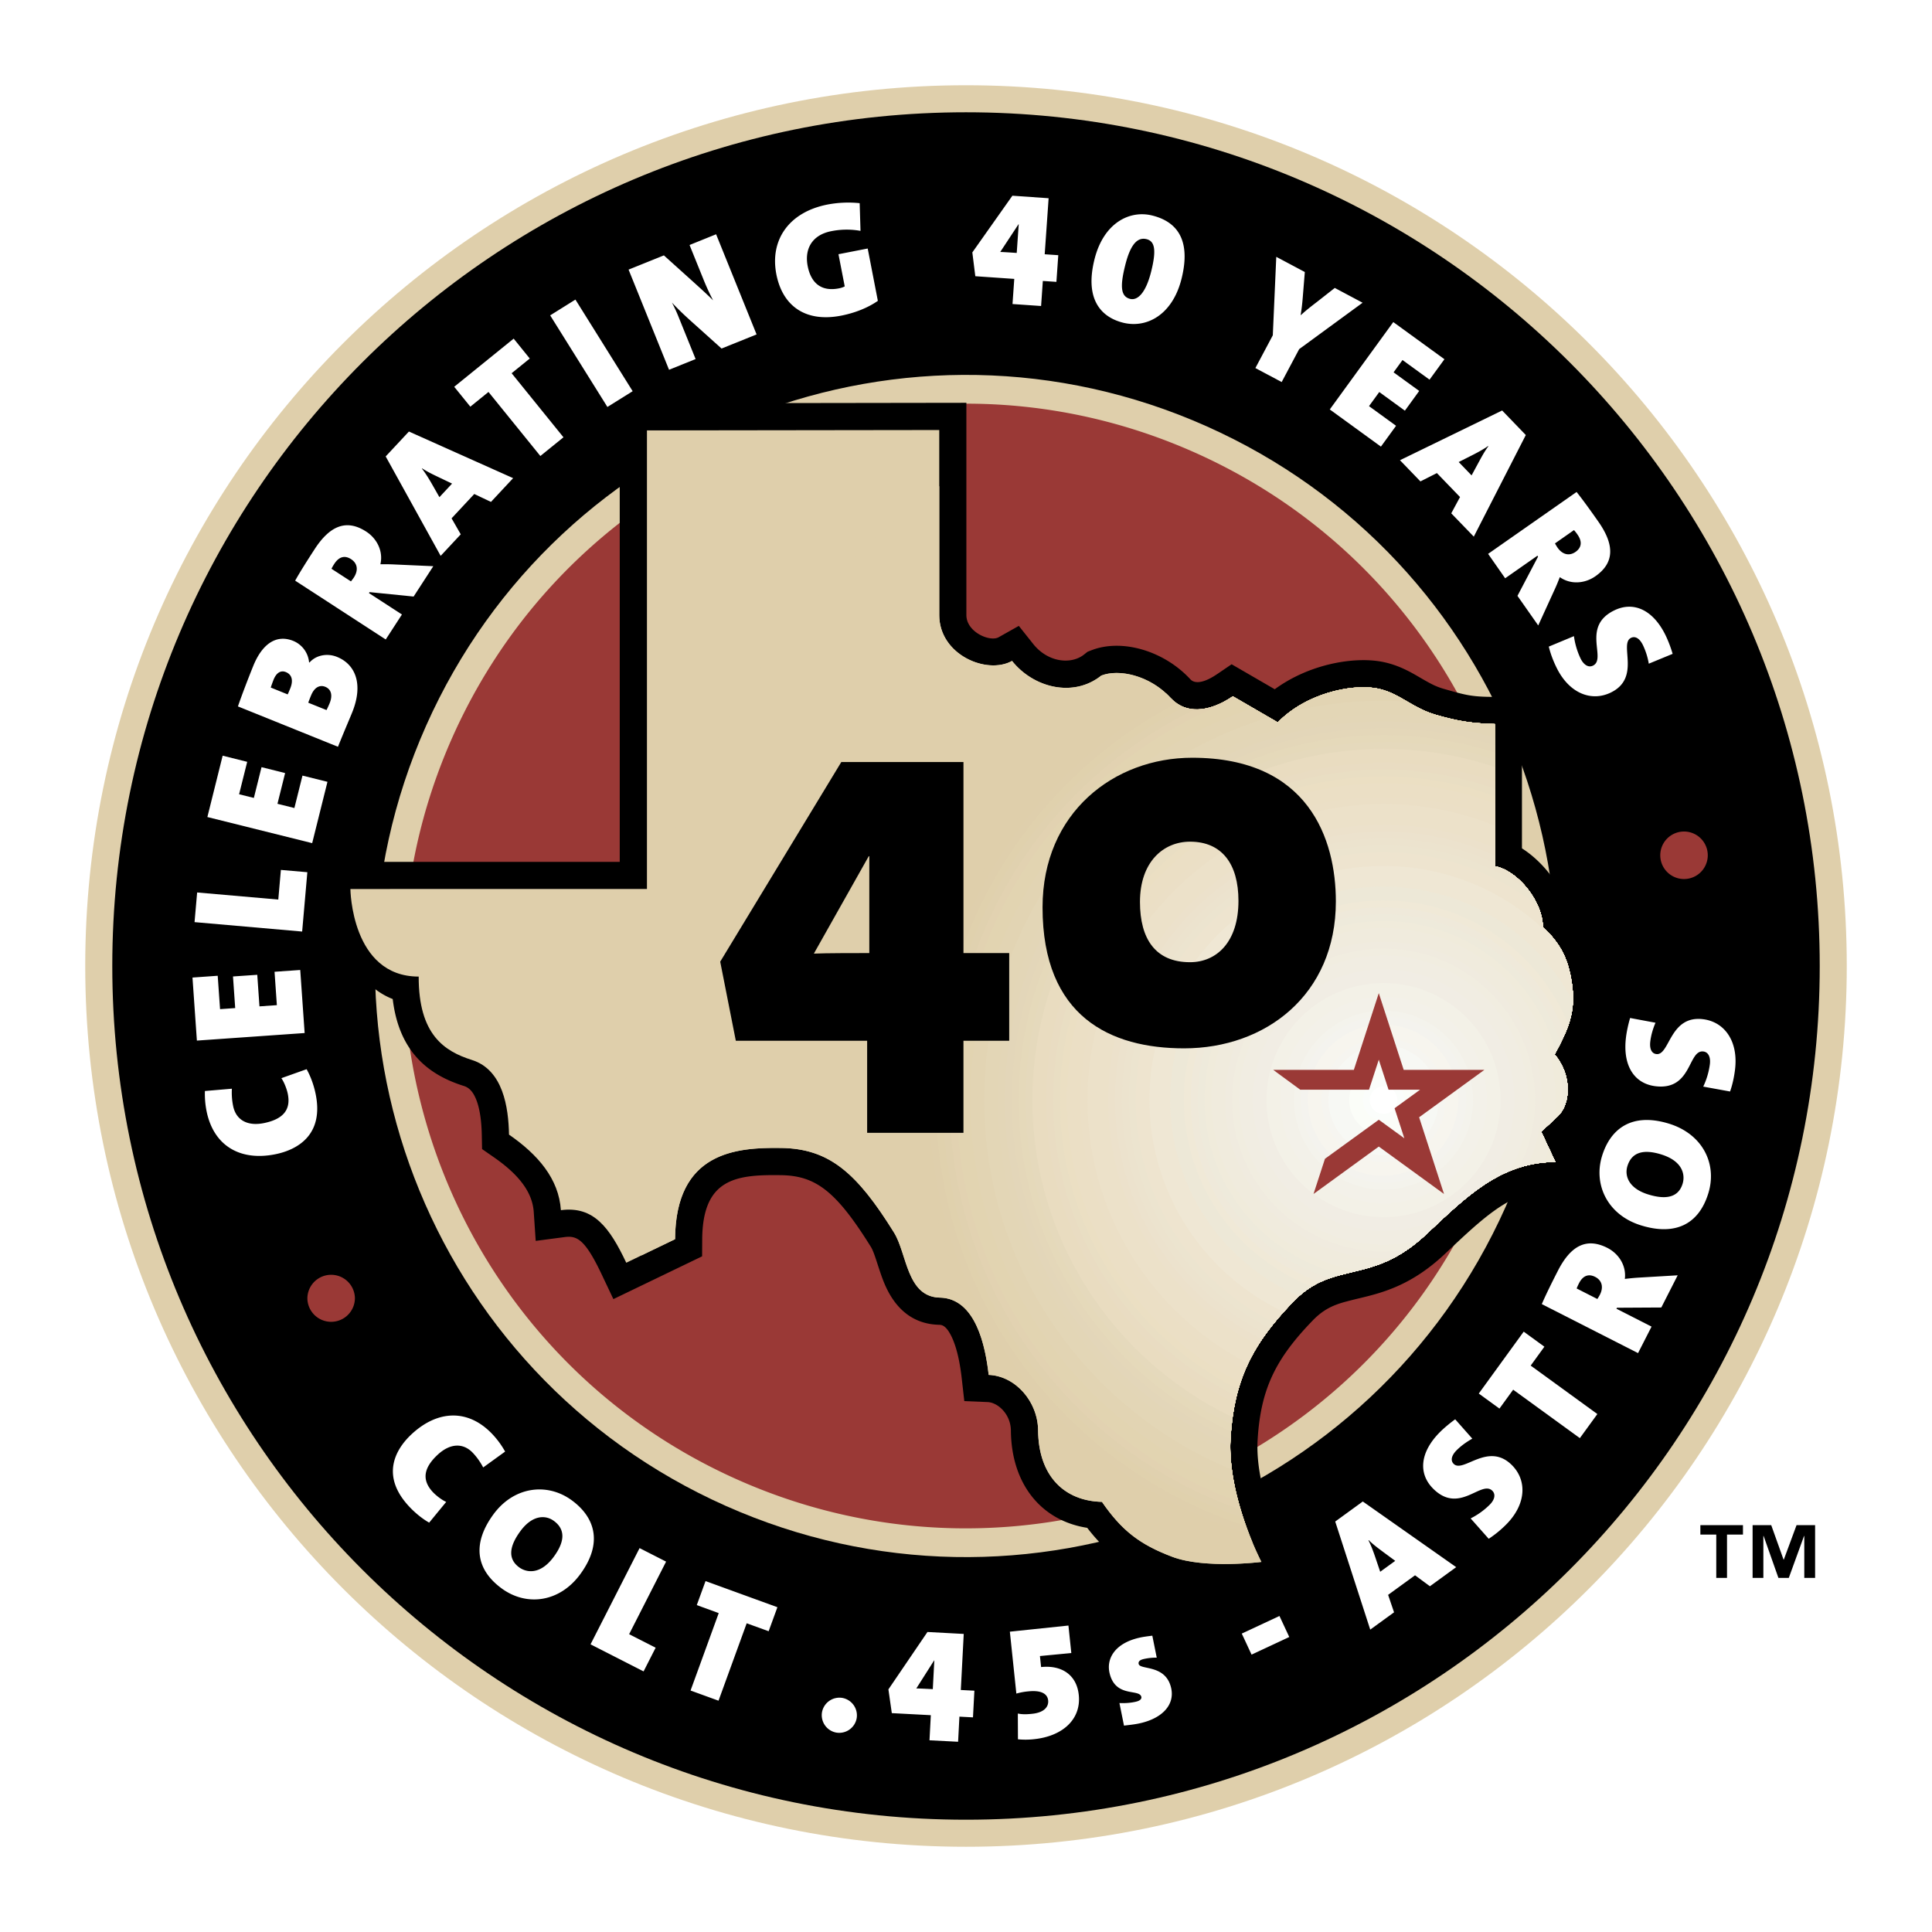 <svg xmlns="http://www.w3.org/2000/svg" width="2500" height="2500" viewBox="0 0 192.756 192.756"><g fill-rule="evenodd" clip-rule="evenodd"><path fill="#fff" d="M0 0h192.756v192.756H0V0z"/><path d="M173.896 153.104h-1.592v4.324h-1.072v-4.324h-1.586v-.938h4.25v.938zm7.196 4.324h-1.078v-4.184h-.025l-1.521 4.184h-1.035l-1.477-4.184h-.025v4.184h-1.074v-5.262h1.859l1.229 3.436h.025l1.271-3.436h1.852v5.262h-.001z"/><path d="M184.252 96.377c0 48.533-39.342 87.875-87.873 87.875-48.534 0-87.875-39.342-87.875-87.875S47.845 8.505 96.379 8.505c48.531 0 87.873 39.339 87.873 87.872z" fill="#dfcfab"/><path d="M96.379 11.202c47.041 0 85.176 38.132 85.176 85.175 0 47.041-38.135 85.176-85.176 85.176-47.042 0-85.176-38.135-85.176-85.176 0-47.043 38.134-85.175 85.176-85.175z"/><path d="M72.399 150.238c-29.745-13.25-43.124-48.104-29.88-77.848 13.243-29.746 48.091-43.122 77.838-29.87 29.742 13.248 43.121 48.1 29.879 77.845-13.242 29.75-48.09 43.121-77.837 29.873z" fill="#dfcfab"/><path d="M147.615 119.199c-12.598 28.301-45.75 41.025-74.049 28.418-28.298-12.604-41.026-45.76-28.428-74.063 12.599-28.297 45.751-41.018 74.049-28.413 28.297 12.602 41.028 45.761 28.428 74.058zM30.667 129.51a2.372 2.372 0 0 1 4.743 0 2.37 2.37 0 0 1-2.372 2.367 2.37 2.37 0 0 1-2.371-2.367zM165.645 85.331a2.37 2.37 0 0 1 4.74 0 2.37 2.37 0 1 1-4.74 0z" fill="#9a3936"/><path d="M42.818 151.914l1.699-2.068c-.443-.195-1.016-.643-1.332-.98-1.143-1.229-.897-2.439.469-3.715 1.27-1.188 2.583-1.207 3.541-.178.414.439.767.961 1.012 1.434l2.189-1.582a8.675 8.675 0 0 0-1.229-1.693c-2.406-2.582-5.481-2.486-8.108-.035-1.587 1.48-3.126 4.117-.24 7.207.588.632 1.313 1.223 1.999 1.61zM57.915 157.027c2.3-3.164 1.382-5.705-.89-7.357-2.441-1.773-5.772-1.371-7.816 1.445-2.01 2.762-1.869 5.389.87 7.383 2.481 1.799 5.772 1.371 7.836-1.471zm-2.641-1.742c-1.341 1.848-2.725 1.633-3.475 1.09-1.161-.85-.982-2.1.098-3.582 1.19-1.643 2.512-1.67 3.353-1.059 1.148.832 1.132 2.028.024 3.551zM64.21 166.756l1.204-2.365-2.646-1.348 3.688-7.24-2.645-1.348-4.893 9.6 5.292 2.701zM76.688 162.748l.874-2.396-7.17-2.608-.874 2.397 2.189.798-2.81 7.725 2.791 1.014 2.809-7.723 2.191.793zM84.045 169.402a1.771 1.771 0 0 0-2.034 1.426 1.769 1.769 0 0 0 1.426 2.033 1.77 1.77 0 0 0 2.033-1.426 1.771 1.771 0 0 0-1.425-2.033zM97.074 171.342l.141-2.662-1.355-.07.292-5.592-3.619-.195-3.896 5.727.339 2.369 3.892.205-.132 2.504 2.854.148.131-2.506 1.353.072zm-4.008-2.815c-.382-.02-1.291-.07-1.645-.07l1.779-2.799h.016l-.15 2.869zM107.629 169.102c-.211-2.016-1.727-2.996-3.758-2.779l-.117-1.1 3.131-.299-.287-2.744-5.844.613.648 6.176a6.382 6.382 0 0 1 1.197-.221c1.271-.133 1.904.232 1.975.9.068.648-.42 1.211-1.562 1.334-.555.062-1.02.074-1.463-.023l.012 2.57a7.685 7.685 0 0 0 1.607-.01c2.873-.3 4.717-2.003 4.461-4.417zM116.842 168.398c-.547-2.365-3.096-1.764-3.238-2.385-.049-.217.088-.395.492-.488a5.56 5.56 0 0 1 1.312-.141l-.441-2.191c-.432.055-.908.111-1.312.207-2.426.555-3.287 2.084-2.955 3.516.578 2.502 2.977 1.541 3.172 2.381.045.201-.139.393-.545.482-.559.135-1.16.156-1.641.135l.455 2.252c.523-.066 1.086-.117 1.631-.244 2.208-.506 3.457-1.846 3.07-3.524zM128.631 163.324l-.979-2.097-3.759 1.757.976 2.098 3.762-1.758zM145.285 156.355l-9.318-6.551-2.752 2 3.494 10.783 2.375-1.725-.592-1.742 2.688-1.953 1.484 1.094 2.621-1.906zm-6.082-.628l-1.5 1.088-.398-1.174c-.23-.697-.484-1.4-.775-1.963l.027-.02c.484.48.977.832 1.498 1.223l1.148.846zM150.844 146.176c-2.383-2.379-4.855.836-5.812-.127-.295-.291-.281-.777.303-1.365.465-.461.994-.83 1.557-1.15l-1.707-1.93c-.549.396-1.125.881-1.51 1.266-2.01 2.006-2.201 4.143-.689 5.654 2.609 2.611 4.801-.893 5.908.213.348.352.236.896-.277 1.4a7.389 7.389 0 0 1-1.891 1.355l1.803 2.033a10.785 10.785 0 0 0 1.732-1.414c2.024-2.027 2.108-4.41.583-5.935zM154.084 134.361l-2.064-1.502-4.483 6.176 2.063 1.5 1.369-1.885 6.654 4.832 1.746-2.402-6.652-4.834 1.367-1.885zM167.383 127.238l-3.809.225c-.477.027-.945.074-1.463.135.164-1.316-.602-2.512-1.74-3.094-2.135-1.086-3.697-.158-4.943 2.287-.617 1.207-1.205 2.393-1.602 3.32l9.602 4.889 1.348-2.643-3.502-1.783.051-.1 4.424-.025 1.634-3.211zm-8.233.157c.709.363.84 1.057.471 1.783a4.86 4.86 0 0 1-.252.424l-2.066-1.051c.033-.09.141-.34.23-.512.442-.869 1.049-.932 1.617-.644zM166.502 112.104c-3.74-1.145-5.844.551-6.668 3.238-.881 2.887.582 5.902 3.912 6.92 3.266 1.004 5.709.012 6.699-3.223.895-2.934-.584-5.906-3.943-6.935zm-.787 3.066c2.184.666 2.43 2.041 2.16 2.93-.42 1.375-1.662 1.613-3.42 1.074-1.936-.592-2.391-1.834-2.09-2.826.416-1.358 1.547-1.729 3.35-1.178zM169.908 101.686c-3.344-.412-3.311 3.646-4.656 3.477-.412-.045-.701-.438-.602-1.26.08-.652.268-1.271.518-1.865l-2.531-.473c-.193.65-.348 1.387-.412 1.926-.346 2.822.816 4.619 2.941 4.881 3.66.447 3.229-3.656 4.781-3.465.492.059.734.557.648 1.266a7.463 7.463 0 0 1-.662 2.238l2.676.488c.246-.693.402-1.443.494-2.176.35-2.852-1.052-4.776-3.195-5.037zM30.59 106.674l-2.518.895c.279.396.538 1.078.633 1.531.351 1.639-.484 2.551-2.312 2.939-1.702.363-2.837-.293-3.129-1.668a6.656 6.656 0 0 1-.128-1.75l-2.692.229a8.723 8.723 0 0 0 .18 2.082c.734 3.451 3.42 4.953 6.935 4.209 2.124-.453 4.799-1.924 3.918-6.061-.177-.844-.497-1.719-.887-2.406zM29.955 96.775l-2.564.18.232 3.33-1.736.121-.22-3.15-2.421.166.22 3.154-1.511.106-.234-3.33-2.517.179.44 6.289 10.75-.754-.439-6.291zM30.664 87.021l-2.64-.229-.259 2.958-8.096-.708-.259 2.959 10.736.94.518-5.92zM32.671 78.002l-2.493-.62-.807 3.235-1.689-.422.764-3.066-2.353-.59-.765 3.071-1.473-.367.808-3.235-2.449-.613-1.524 6.12 10.456 2.605 1.525-6.118zM33.622 65.538c-.962-.394-2.099-.179-2.74.56l-.046-.016a2.563 2.563 0 0 0-1.566-2.135c-1.747-.707-3.139.351-4.01 2.511-.504 1.247-1.174 2.992-1.521 4.021l9.979 4.027c.68-1.687 1.175-2.824 1.422-3.435 1.153-2.858.288-4.808-1.518-5.533zm-5.107 1.514c.576.23.786.781.439 1.644-.096.236-.174.428-.254.584l-1.687-.684c.08-.239.162-.482.286-.795.264-.653.696-.959 1.216-.749zm3.934 1.471c.623.25.744.882.445 1.624-.096.236-.229.524-.317.697l-1.821-.734c.051-.167.23-.608.274-.713.345-.861.901-1.085 1.419-.874zM43.231 56.49l-3.811-.17c-.479-.025-.952-.031-1.469-.025.303-1.285-.336-2.557-1.408-3.253-2.007-1.307-3.66-.55-5.153 1.751-.741 1.141-1.45 2.256-1.942 3.139l9.037 5.868 1.617-2.493-3.293-2.135.061-.096 4.397.442 1.964-3.028zm-8.205-.703c.67.435.726 1.135.283 1.822-.086.13-.222.31-.296.396l-1.941-1.259a4.29 4.29 0 0 1 .278-.486c.528-.818 1.141-.821 1.676-.473zM51.195 47.705l-10.397-4.651-2.318 2.484 5.485 9.921 2.004-2.149-.916-1.595 2.265-2.429 1.666.79 2.211-2.371zm-6.092.543l-1.262 1.355-.615-1.081c-.36-.639-.745-1.277-1.136-1.776l.022-.02c.566.371 1.118.627 1.704.908l1.287.614zM52.855 35.771l-1.606-1.986-5.932 4.804 1.608 1.985 1.811-1.468 5.176 6.39 2.305-1.867-5.172-6.392 1.81-1.466zM63.121 39.03l-5.711-9.14-2.519 1.575 5.71 9.138 2.52-1.573zM75.485 33.367l-4.039-9.994-2.649 1.071 1.411 3.49c.252.626.593 1.382.94 2.033-.662-.662-1.471-1.383-2.261-2.099l-2.651-2.388-3.523 1.419 4.038 9.994 2.65-1.07-1.652-4.085a14.653 14.653 0 0 0-.712-1.553c.521.562 1.2 1.221 1.901 1.847l3.052 2.742 3.495-1.407zM85.77 20.27a11.104 11.104 0 0 0-3.195.134c-3.854.748-5.784 3.528-5.118 6.96.617 3.165 2.904 4.82 6.462 4.129 1.442-.281 2.734-.825 3.665-1.477l-1.013-5.222-2.917.569.625 3.212a2.13 2.13 0 0 1-.58.195c-1.802.352-2.795-.575-3.117-2.225-.333-1.707.438-3.109 2.366-3.483a7.84 7.84 0 0 1 2.905-.029l-.083-2.763zM105.398 28.122l.186-2.662-1.354-.092.391-5.59-3.615-.252-3.996 5.657.297 2.375 3.887.268-.176 2.506 2.852.198.174-2.499 1.354.091zm-3.959-2.886c-.383-.026-1.291-.09-1.645-.097l1.826-2.771h.018l-.199 2.868zM117.883 27.809c.676-2.711.441-5.469-2.92-6.306-2.246-.563-4.852.715-5.766 4.372-1.018 4.087.748 5.791 2.852 6.321 2.34.583 4.928-.762 5.834-4.387zm-3.029-.723c-.572 2.291-1.43 2.902-2.098 2.735-.945-.236-1.021-1.243-.496-3.346.547-2.205 1.279-2.825 2.131-2.614.836.208.992 1.103.463 3.225zM135.947 30.203l-2.775-1.476-1.799 1.412c-.584.448-1.139.882-1.576 1.295l-.029-.01c.084-.505.156-1.08.209-1.758l.205-2.527-2.848-1.515-.346 7.828-1.738 3.269 2.623 1.396 1.746-3.285 6.328-4.629zM137.775 44.559l1.51-2.078-2.699-1.961 1.023-1.407 2.557 1.86 1.428-1.969-2.557-1.856.891-1.227 2.697 1.958 1.486-2.039-5.103-3.707-6.336 8.718 5.103 3.708zM147.041 53.54l5.189-10.137-2.361-2.449-10.193 4.961 2.041 2.115 1.643-.831 2.307 2.391-.875 1.624 2.249 2.326zm-.221-6.11l-1.285-1.333 1.105-.559c.658-.327 1.316-.675 1.834-1.042l.02.025c-.402.547-.684 1.083-.996 1.656l-.678 1.253zM153.469 62.402l1.584-3.467c.205-.435.385-.873.57-1.355 1.082.768 2.502.646 3.547-.086 1.963-1.371 1.879-3.187.307-5.437-.779-1.112-1.555-2.187-2.18-2.972l-8.828 6.174 1.701 2.436 3.221-2.253.061.092-2.055 3.915 2.072 2.953zm3.726-7.341c-.656.455-1.33.247-1.797-.421a4.06 4.06 0 0 1-.256-.426l1.893-1.326c.07.07.24.281.348.441.558.796.332 1.362-.188 1.732zM160.717 69.092c3.029-1.476.789-4.864 2.01-5.452.373-.186.828-.016 1.191.728a6.97 6.97 0 0 1 .582 1.848l2.379-.981a12.365 12.365 0 0 0-.701-1.844c-1.246-2.557-3.201-3.429-5.121-2.493-3.318 1.617-.721 4.826-2.127 5.513-.443.22-.92-.067-1.236-.712a7.565 7.565 0 0 1-.662-2.231l-2.508 1.044c.168.713.447 1.432.77 2.091 1.261 2.585 3.487 3.435 5.423 2.489z" fill="#fff"/><path d="M121.471 67.232l1.408-.958 4.303 2.493c3.375-2.471 7.701-3.241 10.52-2.775 1.674.282 2.934 1.004 3.855 1.541.406.237.82.482 1.271.712a6.58 6.58 0 0 0 1.18.471c2.236.639 2.799.812 5.127.812l2.711.006v15.108c2.312 1.463 4.342 4.273 4.697 6.638 1.699 1.851 2.553 3.72 2.953 6.374.467 3.076-.186 5.209-1.27 7.412 1.365 2.725 1.275 6.219-1.02 8.33l1.568 5.197-3.582.039c-2.145.02-3.873.684-5.574 1.795-.912.602-1.779 1.311-2.645 2.072-.941.832-1.881 1.725-2.852 2.639-3.23 3.033-6.059 3.807-8.371 4.359-.5.121-.99.238-1.473.369-.398.105-.791.23-1.184.393-.676.287-1.352.695-2.09 1.451-3.711 3.828-5.229 6.846-5.531 11.965-.291 4.975 2.75 10.855 2.771 10.896l1.818 3.457s-5.42.691-7.406.719c-1.867.023-4.527-.088-6.66-.891-3.346-1.262-5.484-2.777-7.523-5.424-4.561-.709-7.566-4.338-7.615-9.697-.014-1.658-1.311-2.811-2.326-2.85l-2.322-.096-.261-2.312c-.156-1.363-.442-2.91-.978-4.055-.533-1.133-.962-1.24-1.254-1.246-3.304-.07-4.784-2.465-5.488-4.148-.308-.736-.552-1.541-.808-2.314-.23-.703-.39-1.09-.533-1.316-3.502-5.625-5.547-7.109-8.998-7.152-4.438-.064-7.791.324-7.829 6.41l-.01 1.688-8.852 4.268-1.168-2.465c-1.692-3.574-2.497-3.879-3.716-3.721l-2.866.377-.195-2.879c-.129-1.914-1.391-3.678-4.014-5.488l-1.142-.791-.027-1.389c-.024-1.248-.161-2.498-.524-3.465-.344-.906-.765-1.291-1.28-1.449-3.284-1.035-6.431-3.189-7.084-8.668-2.605-1.014-4.098-3.445-4.864-5.168-.529-1.179-1.549-3.039-1.757-3.928-.215-.92-.675-4.59-.675-4.59h29.946v-45.75l34.585-.051v21.18c0 1.698 2.349 2.7 3.22 2.209l2.012-1.132 1.438 1.809c1.457 1.829 3.777 2.09 5.088 1.036l.324-.259.385-.15c3.035-1.189 7.25.038 9.889 2.902.289.307 1.026.593 2.698-.55z"/><path d="M116.781 69.616c-2.051-2.224-5.131-2.908-6.908-2.211-2.785 2.231-6.775 1.211-8.902-1.464-2.498 1.4-7.261-.6-7.261-4.573V42.904l-29.164.039v45.753H34.959s.082 8.738 6.814 8.738c-.015 5.805 2.574 7.457 5.31 8.32 3.121.984 3.649 4.746 3.701 7.447 2.883 1.994 4.965 4.395 5.177 7.539 3.273-.436 4.864 1.744 6.522 5.244l4.871-2.35c.053-8.709 6.075-9.166 10.576-9.102 4.797.064 7.549 2.467 11.261 8.432 1.321 2.121 1.256 6.43 4.587 6.5 3.57.08 4.539 4.84 4.863 7.709 2.689.109 4.904 2.674 4.932 5.535.039 4.57 2.631 7.045 6.369 7.133 1.973 2.857 3.766 4.252 7.012 5.479 3.252 1.229 8.896.512 8.896.512s-3.422-6.5-3.08-12.316c.346-5.865 2.201-9.475 6.291-13.689 4.018-4.143 7.736-1.537 13.211-6.666 3.973-3.725 7.355-7.186 12.896-7.24l-1.412-3.016 1.617-1.498c1.406-1.301 1.443-4.18-.271-6.203 1.416-2.629 2.145-4.309 1.715-7.143-.363-2.422-1.123-3.887-2.891-5.58 0-2.461-2.41-5.587-4.791-6.061V72.237c-2.314-.071-3.645-.275-5.873-.914-2.463-.709-3.719-2.275-6.006-2.66-2.512-.415-6.959.519-9.771 3.414L123 69.469c-1.707 1.169-4.352 2.17-6.219.147z" fill="#dfcfab"/><path d="M62.422 109.758c0-25.201 12.333-47.516 31.288-61.256v12.865c0 3.974 4.763 5.974 7.261 4.573 2.127 2.676 6.117 3.695 8.902 1.464 1.777-.697 4.857-.012 6.908 2.211 1.867 2.023 4.512 1.022 6.219-.146l4.484 2.607c2.812-2.895 7.26-3.828 9.771-3.414 2.287.384 3.543 1.95 6.006 2.66 2.229.639 3.559.843 5.873.914V86.42c2.381.473 4.791 3.599 4.791 6.061 1.768 1.693 2.527 3.157 2.891 5.58.43 2.834-.299 4.514-1.715 7.143 1.715 2.023 1.678 4.902.271 6.203l-1.617 1.498 1.412 3.016c-5.541.055-8.924 3.516-12.896 7.24-5.475 5.129-9.193 2.523-13.211 6.666-4.09 4.215-5.945 7.824-6.291 13.689-.342 5.816 3.08 12.316 3.08 12.316s-5.645.717-8.896-.512c-3.246-1.227-5.039-2.621-7.012-5.479-3.738-.088-6.33-2.562-6.369-7.133-.027-2.861-2.242-5.426-4.932-5.535-.324-2.869-1.293-7.629-4.863-7.709-3.331-.07-3.266-4.379-4.587-6.5-3.712-5.965-6.464-8.367-11.261-8.432-4.5-.064-10.523.393-10.576 9.102l-3.34 1.611a75.974 75.974 0 0 1-1.591-15.487z" fill="#dfcfab"/><path d="M92.011 109.758c0-17.568 9.846-32.834 24.319-40.592.154.143.305.292.451.45 1.867 2.023 4.512 1.022 6.219-.146l4.484 2.607c2.812-2.895 7.26-3.828 9.771-3.414 2.287.384 3.543 1.95 6.006 2.66 2.229.639 3.559.843 5.873.914V86.42c2.381.473 4.791 3.599 4.791 6.061 1.768 1.693 2.527 3.157 2.891 5.58.43 2.834-.299 4.514-1.715 7.143 1.715 2.023 1.678 4.902.271 6.203l-1.617 1.498 1.412 3.016c-5.541.055-8.924 3.516-12.896 7.24-5.475 5.129-9.193 2.523-13.211 6.666-4.09 4.215-5.945 7.824-6.291 13.689-.227 3.861 1.207 8.02 2.195 10.381-19.05-5.635-32.953-23.262-32.953-44.139z" fill="#dfcfab"/><path d="M92.701 109.758c0-17.382 9.782-32.473 24.137-40.083 1.863 1.944 4.473.952 6.162-.206l4.484 2.607c2.812-2.895 7.26-3.828 9.771-3.414 2.287.384 3.543 1.95 6.006 2.66 2.229.639 3.559.843 5.873.914V86.42c2.381.473 4.791 3.599 4.791 6.061 1.768 1.693 2.527 3.157 2.891 5.58.43 2.834-.299 4.514-1.715 7.143 1.715 2.023 1.678 4.902.271 6.203l-1.617 1.498 1.412 3.016c-5.541.055-8.924 3.516-12.896 7.24-5.475 5.129-9.193 2.523-13.211 6.666-4.09 4.215-5.945 7.824-6.291 13.689-.203 3.447.918 7.131 1.863 9.564-18.493-5.717-31.931-22.947-31.931-43.322z" fill="#dfcfac"/><path d="M93.387 109.758c0-17.211 9.742-32.146 24.007-39.6 1.801 1.27 4.078.358 5.605-.688l4.484 2.607c2.812-2.895 7.26-3.828 9.771-3.414 2.287.384 3.543 1.95 6.006 2.66 2.229.639 3.559.843 5.873.914V86.42c2.381.473 4.791 3.599 4.791 6.061 1.768 1.693 2.527 3.157 2.891 5.58.43 2.834-.299 4.514-1.715 7.143 1.715 2.023 1.678 4.902.271 6.203l-1.617 1.498 1.412 3.016c-5.541.055-8.924 3.516-12.896 7.24-5.475 5.129-9.193 2.523-13.211 6.666-4.09 4.215-5.945 7.824-6.291 13.689-.18 3.08.695 6.35 1.557 8.746-17.948-5.789-30.938-22.629-30.938-42.504z" fill="#e0d1ad"/><path d="M94.073 109.758c0-17.114 9.781-31.941 24.054-39.207 1.654.637 3.545-.173 4.873-1.082l4.484 2.607c2.812-2.895 7.26-3.828 9.771-3.414 2.287.384 3.543 1.95 6.006 2.66 2.229.639 3.559.843 5.873.914V86.42c2.381.473 4.791 3.599 4.791 6.061 1.768 1.693 2.527 3.157 2.891 5.58.43 2.834-.299 4.514-1.715 7.143 1.715 2.023 1.678 4.902.271 6.203l-1.617 1.498 1.412 3.016c-5.541.055-8.924 3.516-12.896 7.24-5.475 5.129-9.193 2.523-13.211 6.666-4.09 4.215-5.945 7.824-6.291 13.689-.16 2.742.518 5.635 1.277 7.93-17.421-5.846-29.973-22.298-29.973-41.688z" fill="#e0d1af"/><path d="M94.76 109.758c0-17.158 9.988-31.982 24.462-38.982 1.35.06 2.736-.593 3.777-1.307l4.484 2.607c2.812-2.895 7.26-3.828 9.771-3.414 2.287.384 3.543 1.95 6.006 2.66 2.229.639 3.559.843 5.873.914V86.42c2.381.473 4.791 3.599 4.791 6.061 1.768 1.693 2.527 3.157 2.891 5.58.43 2.834-.299 4.514-1.715 7.143 1.715 2.023 1.678 4.902.271 6.203l-1.617 1.498 1.412 3.016c-5.541.055-8.924 3.516-12.896 7.24-5.475 5.129-9.193 2.523-13.211 6.666-4.09 4.215-5.945 7.824-6.291 13.689-.143 2.428.373 4.973 1.02 7.115-16.897-5.891-29.028-21.963-29.028-40.873z" fill="#e2d2b1"/><path d="M95.447 109.758c0-18.396 11.666-34.069 28.002-40.028l4.035 2.347c2.812-2.895 7.26-3.828 9.771-3.414 2.287.384 3.543 1.95 6.006 2.66 2.229.639 3.559.843 5.873.914V86.42c2.381.473 4.791 3.599 4.791 6.061 1.768 1.693 2.527 3.157 2.891 5.58.43 2.834-.299 4.514-1.715 7.143 1.715 2.023 1.678 4.902.271 6.203l-1.617 1.498 1.412 3.016c-5.541.055-8.924 3.516-12.896 7.24-5.475 5.129-9.193 2.523-13.211 6.666-4.09 4.215-5.945 7.824-6.291 13.689-.125 2.127.256 4.344.785 6.303-16.39-5.928-28.107-21.624-28.107-40.061z" fill="#e2d4b1"/><path d="M96.134 109.758c0-18.307 11.739-33.865 28.099-39.572l3.252 1.891c2.812-2.895 7.26-3.828 9.771-3.414 2.287.384 3.543 1.95 6.006 2.66 2.229.639 3.559.843 5.873.914V86.42c2.381.473 4.791 3.599 4.791 6.061 1.768 1.693 2.527 3.157 2.891 5.58.43 2.834-.299 4.514-1.715 7.143 1.715 2.023 1.678 4.902.271 6.203l-1.617 1.498 1.412 3.016c-5.541.055-8.924 3.516-12.896 7.24-5.475 5.129-9.193 2.523-13.211 6.666-4.09 4.215-5.945 7.824-6.291 13.689-.107 1.84.164 3.746.58 5.496-15.897-5.951-27.216-21.278-27.216-39.254z" fill="#e2d4b1"/><path d="M96.822 109.758c0-18.211 11.815-33.663 28.198-39.114l2.465 1.433c1.902-1.958 4.557-3.017 6.852-3.369.662-.06 1.33-.103 2.002-.13.328.012.635.039.918.085 2.287.384 3.543 1.95 6.006 2.66 2.229.639 3.559.843 5.873.914V86.42c2.381.473 4.791 3.599 4.791 6.061 1.768 1.693 2.527 3.157 2.891 5.58.43 2.834-.299 4.514-1.715 7.143 1.715 2.023 1.678 4.902.271 6.203l-1.617 1.498 1.412 3.016c-5.541.055-8.924 3.516-12.896 7.24-5.475 5.129-9.193 2.523-13.211 6.666-4.09 4.215-5.945 7.824-6.291 13.689-.092 1.561.09 3.17.402 4.689-15.415-5.965-26.351-20.928-26.351-38.447z" fill="#e2d4b3"/><path d="M97.508 109.758c0-18.126 11.896-33.466 28.307-38.651l1.67.97c.867-.893 1.895-1.598 2.969-2.136a40.845 40.845 0 0 1 8.572-.701c1.34.638 2.48 1.578 4.236 2.083 2.229.639 3.559.843 5.873.914V86.42c2.381.473 4.791 3.599 4.791 6.061 1.768 1.693 2.527 3.157 2.891 5.58.43 2.834-.299 4.514-1.715 7.143 1.715 2.023 1.678 4.902.271 6.203l-1.617 1.498 1.412 3.016c-5.541.055-8.924 3.516-12.896 7.24-5.475 5.129-9.193 2.523-13.211 6.666-4.09 4.215-5.945 7.824-6.291 13.689-.074 1.293.037 2.615.254 3.898-14.952-5.969-25.516-20.576-25.516-37.656z" fill="#e2d4b3"/><path d="M98.195 109.758c0-18.04 11.988-33.271 28.432-38.18l.857.499c.377-.388.783-.739 1.211-1.058a39.908 39.908 0 0 1 11.694-1.033c.848.495 1.729 1.008 2.873 1.337 2.229.639 3.559.843 5.873.914V86.42c2.381.473 4.791 3.599 4.791 6.061 1.768 1.693 2.527 3.157 2.891 5.58.43 2.834-.299 4.514-1.715 7.143 1.715 2.023 1.678 4.902.271 6.203l-1.617 1.498 1.412 3.016c-5.541.055-8.924 3.516-12.896 7.24-5.475 5.129-9.193 2.523-13.211 6.666-4.09 4.215-5.945 7.824-6.291 13.689a16.48 16.48 0 0 0 .135 3.104c-14.499-5.958-24.71-20.216-24.71-36.862z" fill="#e3d6b6"/><path d="M98.883 109.758c0-17.954 12.086-33.083 28.562-37.703l.039.022c.014-.015.031-.029.045-.045a39.137 39.137 0 0 1 14.328-1.245c.43.204.889.388 1.404.536 2.229.639 3.559.843 5.873.914V86.42c2.381.473 4.791 3.599 4.791 6.061 1.768 1.693 2.527 3.157 2.891 5.58.43 2.834-.299 4.514-1.715 7.143 1.715 2.023 1.678 4.902.271 6.203l-1.617 1.498 1.412 3.016c-5.541.055-8.924 3.516-12.896 7.24-5.475 5.129-9.193 2.523-13.211 6.666-4.09 4.215-5.945 7.824-6.291 13.689-.045.77-.021 1.551.049 2.33-14.064-5.94-23.935-19.862-23.935-36.088z" fill="#e3d6b6"/><path d="M99.568 109.758c0-21.247 17.225-38.473 38.471-38.473 3.859 0 7.582.571 11.096 1.629V86.42c2.381.473 4.791 3.599 4.791 6.061 1.768 1.693 2.527 3.157 2.891 5.58.43 2.834-.299 4.514-1.715 7.143 1.715 2.023 1.678 4.902.271 6.203l-1.617 1.498 1.412 3.016c-5.541.055-8.924 3.516-12.896 7.24-5.475 5.129-9.193 2.523-13.211 6.666-4.09 4.215-5.945 7.824-6.291 13.689a15.625 15.625 0 0 0-.004 1.561c-13.649-5.913-23.198-19.499-23.198-35.319z" fill="#e3d6b7"/><path d="M100.256 109.758c0-20.87 16.916-37.783 37.783-37.783 3.863 0 7.586.583 11.096 1.659V86.42c2.381.473 4.791 3.599 4.791 6.061 1.768 1.693 2.527 3.157 2.891 5.58.43 2.834-.299 4.514-1.715 7.143 1.715 2.023 1.678 4.902.271 6.203l-1.617 1.498 1.412 3.016c-5.541.055-8.924 3.516-12.896 7.24-5.475 5.129-9.193 2.523-13.211 6.666-4.09 4.215-5.945 7.824-6.291 13.689-.016.266-.021.531-.021.799-13.249-5.872-22.493-19.131-22.493-34.557z" fill="#e3d6b9"/><path d="M100.943 109.758c0-20.49 16.609-37.099 37.096-37.099 3.865 0 7.59.593 11.096 1.69V86.42c2.381.473 4.791 3.599 4.791 6.061 1.768 1.693 2.527 3.157 2.891 5.58.43 2.834-.299 4.514-1.715 7.143 1.715 2.023 1.678 4.902.271 6.203l-1.617 1.498 1.412 3.016c-5.541.055-8.924 3.516-12.896 7.24-5.475 5.129-9.193 2.523-13.211 6.666-4.09 4.215-5.945 7.824-6.291 13.689 0 .02 0 .037-.002.057-12.87-5.823-21.825-18.772-21.825-33.815z" fill="#e4d7b9"/><path d="M101.631 109.758c0-20.109 16.301-36.409 36.408-36.409 3.869 0 7.596.607 11.096 1.725V86.42c2.381.473 4.791 3.599 4.791 6.061 1.768 1.693 2.527 3.157 2.891 5.58.43 2.834-.299 4.514-1.715 7.143 1.715 2.023 1.678 4.902.271 6.203l-1.617 1.498 1.412 3.016c-5.541.055-8.924 3.516-12.896 7.24-5.475 5.129-9.193 2.523-13.211 6.666-3.93 4.051-5.795 7.541-6.24 13.012-12.507-5.765-21.19-18.407-21.19-33.081z" fill="#e5d9ba"/><path d="M102.316 109.758c0-19.729 15.996-35.725 35.723-35.725 3.875 0 7.602.622 11.096 1.762V86.42c2.381.473 4.791 3.599 4.791 6.061 1.768 1.693 2.527 3.157 2.891 5.58.43 2.834-.299 4.514-1.715 7.143 1.715 2.023 1.678 4.902.271 6.203l-1.617 1.498 1.412 3.016c-5.541.055-8.924 3.516-12.896 7.24-5.475 5.129-9.193 2.523-13.211 6.666-3.754 3.869-5.623 7.223-6.172 12.285-12.153-5.704-20.573-18.044-20.573-32.354z" fill="#e5d9bc"/><path d="M103.004 109.758c0-19.348 15.684-35.034 35.035-35.034 3.879 0 7.607.633 11.096 1.797v9.899c2.381.473 4.791 3.599 4.791 6.061 1.768 1.693 2.527 3.157 2.891 5.58.43 2.834-.299 4.514-1.715 7.143 1.715 2.023 1.678 4.902.271 6.203l-1.617 1.498 1.412 3.016c-5.541.055-8.924 3.516-12.896 7.24-5.475 5.129-9.193 2.523-13.211 6.666-3.572 3.682-5.439 6.9-6.086 11.566-11.809-5.633-19.971-17.68-19.971-31.635z" fill="#e9dcc0"/><path d="M103.689 109.758c0-18.971 15.379-34.351 34.35-34.351 3.885 0 7.613.649 11.096 1.836v9.177c2.381.473 4.791 3.599 4.791 6.061 1.768 1.693 2.527 3.157 2.891 5.58.43 2.834-.299 4.514-1.715 7.143 1.715 2.023 1.678 4.902.271 6.203l-1.617 1.498 1.412 3.016c-5.541.055-8.924 3.516-12.896 7.24-5.475 5.129-9.193 2.523-13.211 6.666-3.391 3.494-5.242 6.568-5.975 10.859-11.479-5.561-19.397-17.317-19.397-30.928z" fill="#e9dcc0"/><path d="M104.379 109.758c0-18.591 15.07-33.664 33.66-33.664 3.889 0 7.621.665 11.096 1.877v8.449c2.381.473 4.791 3.599 4.791 6.061 1.768 1.693 2.527 3.157 2.891 5.58.43 2.834-.299 4.514-1.715 7.143 1.715 2.023 1.678 4.902.271 6.203l-1.617 1.498 1.412 3.016c-5.541.055-8.924 3.516-12.896 7.24-5.475 5.129-9.193 2.523-13.211 6.666-3.201 3.299-5.033 6.225-5.844 10.154-11.156-5.483-18.838-16.954-18.838-30.223z" fill="#e9dcc2"/><path d="M105.066 109.758c0-18.214 14.762-32.977 32.973-32.977 3.895 0 7.627.679 11.096 1.918v7.721c2.381.473 4.791 3.599 4.791 6.061 1.768 1.693 2.527 3.157 2.891 5.58.43 2.834-.299 4.514-1.715 7.143 1.715 2.023 1.678 4.902.271 6.203l-1.617 1.498 1.412 3.016c-5.541.055-8.924 3.516-12.896 7.24-5.475 5.129-9.193 2.523-13.211 6.666-3.012 3.105-4.811 5.879-5.688 9.469-10.848-5.4-18.307-16.597-18.307-29.538z" fill="#e9dec3"/><path d="M105.75 109.758c0-17.833 14.457-32.286 32.289-32.286 3.898 0 7.635.693 11.096 1.958v6.99c2.381.473 4.791 3.599 4.791 6.061 1.768 1.693 2.527 3.157 2.891 5.58.43 2.834-.299 4.514-1.715 7.143 1.715 2.023 1.678 4.902.271 6.203l-1.617 1.498 1.412 3.016c-5.541.055-8.924 3.516-12.896 7.24-5.475 5.129-9.193 2.523-13.211 6.666-2.82 2.906-4.574 5.52-5.508 8.789-10.555-5.309-17.803-16.235-17.803-28.858z" fill="#ebdfc3"/><path d="M106.438 109.758c0-17.456 14.15-31.603 31.602-31.603 3.904 0 7.643.712 11.096 2.007v6.258c2.381.473 4.791 3.599 4.791 6.061 1.768 1.693 2.527 3.157 2.891 5.58.43 2.834-.299 4.514-1.715 7.143 1.715 2.023 1.678 4.902.271 6.203l-1.617 1.498 1.412 3.016c-5.541.055-8.924 3.516-12.896 7.24-5.475 5.129-9.193 2.523-13.211 6.666-2.627 2.707-4.328 5.16-5.303 8.125-10.277-5.218-17.321-15.884-17.321-28.194z" fill="#ebdfc5"/><path d="M107.125 109.758c0-17.073 13.842-30.912 30.914-30.912 3.912 0 7.648.73 11.096 2.055v5.519c2.381.473 4.791 3.599 4.791 6.061 1.768 1.693 2.527 3.157 2.891 5.58.43 2.834-.299 4.514-1.715 7.143 1.715 2.023 1.678 4.902.271 6.203l-1.617 1.498 1.412 3.016c-5.541.055-8.924 3.516-12.896 7.24-5.475 5.129-9.193 2.523-13.211 6.666-2.43 2.504-4.07 4.793-5.074 7.469-10.007-5.118-16.862-15.526-16.862-27.538z" fill="#ebdfc5"/><path d="M107.812 109.758c0-16.696 13.533-30.228 30.227-30.228 3.918 0 7.66.746 11.096 2.104v4.787c2.381.473 4.791 3.599 4.791 6.061 1.768 1.693 2.527 3.157 2.891 5.58.43 2.834-.299 4.514-1.715 7.143 1.715 2.023 1.678 4.902.271 6.203l-1.617 1.498 1.412 3.016c-5.541.055-8.924 3.516-12.896 7.24-5.475 5.129-9.193 2.523-13.211 6.666-2.234 2.303-3.799 4.422-4.816 6.828-9.757-5.013-16.433-15.174-16.433-26.898z" fill="#ebdfc6"/><path d="M108.5 109.758c0-16.316 13.225-29.541 29.539-29.541 3.926 0 7.668.77 11.096 2.158v4.045c2.381.473 4.791 3.599 4.791 6.061 1.768 1.693 2.527 3.157 2.891 5.58.43 2.834-.299 4.514-1.715 7.143 1.715 2.023 1.678 4.902.271 6.203l-1.617 1.498 1.412 3.016c-5.541.055-8.924 3.516-12.896 7.24-5.475 5.129-9.193 2.523-13.211 6.666-2.037 2.1-3.52 4.049-4.537 6.201-9.516-4.909-16.024-14.829-16.024-26.27z" fill="#ece1c9"/><path d="M109.186 109.758c0-15.936 12.92-28.854 28.854-28.854 3.932 0 7.68.789 11.096 2.214v3.303c2.381.473 4.791 3.599 4.791 6.061 1.768 1.693 2.527 3.157 2.891 5.58.43 2.834-.299 4.514-1.715 7.143 1.715 2.023 1.678 4.902.271 6.203l-1.617 1.498 1.412 3.016c-5.541.055-8.924 3.516-12.896 7.24-5.475 5.129-9.193 2.523-13.211 6.666-1.842 1.898-3.229 3.672-4.23 5.586-9.291-4.795-15.646-14.482-15.646-25.656z" fill="#ece1c9"/><path d="M109.873 109.758c0-15.558 12.611-28.167 28.166-28.167 3.939 0 7.689.811 11.096 2.272v2.557c2.381.473 4.791 3.599 4.791 6.061 1.768 1.693 2.527 3.157 2.891 5.58.43 2.834-.299 4.514-1.715 7.143 1.715 2.023 1.678 4.902.271 6.203l-1.617 1.498 1.412 3.016c-5.541.055-8.924 3.516-12.896 7.24-5.475 5.129-9.193 2.523-13.211 6.666-1.646 1.697-2.93 3.295-3.898 4.982-9.079-4.676-15.29-14.135-15.29-25.051z" fill="#ece1c9"/><path d="M110.562 109.758c0-15.174 12.301-27.479 27.477-27.479 3.949 0 7.701.835 11.096 2.335v1.806c2.381.473 4.791 3.599 4.791 6.061 1.768 1.693 2.527 3.157 2.891 5.58.43 2.834-.299 4.514-1.715 7.143 1.715 2.023 1.678 4.902.271 6.203l-1.617 1.498 1.412 3.016c-5.541.055-8.924 3.516-12.896 7.24-5.475 5.129-9.193 2.523-13.211 6.666-1.455 1.498-2.623 2.92-3.545 4.393-8.877-4.556-14.954-13.798-14.954-24.462z" fill="#ece1cb"/><path d="M111.248 109.758c0-14.797 11.996-26.795 26.791-26.795 3.959 0 7.713.862 11.096 2.403v1.055c2.381.473 4.791 3.599 4.791 6.061 1.768 1.693 2.527 3.157 2.891 5.58.43 2.834-.299 4.514-1.715 7.143 1.715 2.023 1.678 4.902.271 6.203l-1.617 1.498 1.412 3.016c-5.541.055-8.924 3.516-12.896 7.24-5.475 5.129-9.193 2.523-13.211 6.666-1.262 1.301-2.309 2.543-3.166 3.811-8.69-4.43-14.647-13.457-14.647-23.881z" fill="#ece2cd"/><path d="M111.934 109.758c0-14.42 11.688-26.105 26.105-26.105 3.969 0 7.727.889 11.096 2.473v.295c2.381.473 4.791 3.599 4.791 6.061 1.768 1.693 2.527 3.157 2.891 5.58.43 2.834-.299 4.514-1.715 7.143 1.715 2.023 1.678 4.902.271 6.203l-1.617 1.498 1.412 3.016c-5.541.055-8.924 3.516-12.896 7.24-5.475 5.129-9.193 2.523-13.211 6.666-1.074 1.105-1.99 2.17-2.77 3.244-8.514-4.301-14.357-13.127-14.357-23.314z" fill="#ece3ce"/><path d="M112.621 109.758c0-14.04 11.379-25.421 25.418-25.421 5.402 0 10.41 1.689 14.529 4.564.818 1.109 1.357 2.418 1.357 3.58 1.768 1.693 2.527 3.157 2.891 5.58.43 2.834-.299 4.514-1.715 7.143 1.715 2.023 1.678 4.902.271 6.203l-1.617 1.498 1.412 3.016c-5.541.055-8.924 3.516-12.896 7.24-5.475 5.129-9.193 2.523-13.211 6.666a31.133 31.133 0 0 0-2.352 2.686c-8.349-4.167-14.087-12.79-14.087-22.755z" fill="#ece4cf"/><path d="M113.311 109.758c0-13.66 11.07-24.731 24.729-24.731a24.62 24.62 0 0 1 15.408 5.389c.301.694.479 1.403.479 2.065 1.768 1.693 2.527 3.157 2.891 5.58.43 2.834-.299 4.514-1.715 7.143 1.715 2.023 1.678 4.902.271 6.203l-1.617 1.498 1.412 3.016c-5.541.055-8.924 3.516-12.896 7.24-5.475 5.129-9.193 2.523-13.211 6.666a33.737 33.737 0 0 0-1.914 2.135c-8.195-4.03-13.837-12.456-13.837-22.204z" fill="#eee4cf"/><path d="M113.996 109.758c0-13.282 10.764-24.043 24.043-24.043a23.944 23.944 0 0 1 15.797 5.92c.057.288.09.57.09.847 1.768 1.693 2.527 3.157 2.891 5.58.43 2.834-.299 4.514-1.715 7.143 1.715 2.023 1.678 4.902.271 6.203l-1.617 1.498 1.412 3.016c-5.541.055-8.924 3.516-12.896 7.24-5.475 5.129-9.193 2.523-13.211 6.666a35.178 35.178 0 0 0-1.461 1.594c-8.049-3.889-13.604-12.127-13.604-21.664z" fill="#eee4cf"/><path d="M114.682 109.758c0-12.898 10.459-23.36 23.357-23.36 6.82 0 12.953 2.926 17.225 7.587.848 1.161 1.299 2.384 1.553 4.076.43 2.834-.299 4.514-1.715 7.143 1.715 2.023 1.678 4.902.271 6.203l-1.617 1.498 1.412 3.016c-5.541.055-8.924 3.516-12.896 7.24-5.475 5.129-9.193 2.523-13.211 6.666-.346.357-.674.707-.99 1.057-7.913-3.741-13.389-11.794-13.389-21.126z" fill="#efe7d4"/><path d="M115.369 109.758c0-12.521 10.15-22.668 22.67-22.668 7.627 0 14.375 3.768 18.482 9.543.121.439.217.912.295 1.428.43 2.834-.299 4.514-1.715 7.143 1.715 2.023 1.678 4.902.271 6.203l-1.617 1.498 1.412 3.016c-5.541.055-8.924 3.516-12.896 7.24-5.475 5.129-9.193 2.523-13.211 6.666-.172.178-.338.35-.502.525-7.783-3.59-13.189-11.457-13.189-20.594z" fill="#efe7d4"/><path d="M116.057 109.758c0-12.141 9.842-21.985 21.982-21.985 7.984 0 14.971 4.259 18.822 10.625.322 2.635-.4 4.281-1.76 6.805 1.715 2.023 1.678 4.902.271 6.203l-1.617 1.498 1.412 3.016c-5.541.055-8.924 3.516-12.896 7.24-5.475 5.129-9.193 2.523-13.211 6.666-7.664-3.435-13.003-11.127-13.003-20.068z" fill="#efe7d4"/><path d="M116.744 109.758c0-11.762 9.533-21.297 21.295-21.297 8.213 0 15.338 4.655 18.891 11.467-.074 1.828-.75 3.275-1.828 5.275 1.715 2.023 1.678 4.902.271 6.203l-1.617 1.498 1.412 3.016c-5.541.055-8.924 3.516-12.896 7.24-5.232 4.9-8.857 2.738-12.678 6.152-7.559-3.271-12.85-10.794-12.85-19.554z" fill="#ede8d7"/><path d="M117.432 109.758c0-11.385 9.225-20.607 20.607-20.607 8.318 0 15.484 4.93 18.738 12.025-.266 1.299-.854 2.5-1.676 4.027 1.715 2.023 1.678 4.902.271 6.203l-1.617 1.498 1.412 3.016c-5.541.055-8.924 3.516-12.896 7.24-4.957 4.643-8.473 2.947-12.076 5.656-7.49-3.086-12.763-10.455-12.763-19.058z" fill="#ede8d7"/><path d="M118.117 109.758c0-11 8.92-19.923 19.922-19.923 8.34 0 15.479 5.125 18.447 12.394-.316.93-.789 1.867-1.385 2.975 1.715 2.023 1.678 4.902.271 6.203l-1.617 1.498 1.412 3.016c-5.541.055-8.924 3.516-12.896 7.24-4.643 4.35-8.02 3.135-11.391 5.191-7.464-2.875-12.763-10.118-12.763-18.594z" fill="#f0e9d7"/><path d="M118.803 109.758c0-10.623 8.615-19.233 19.236-19.233 8.309 0 15.387 5.27 18.078 12.647a28.435 28.435 0 0 1-1.016 2.031c1.715 2.023 1.678 4.902.271 6.203l-1.617 1.498 1.412 3.016c-5.541.055-8.924 3.516-12.896 7.24-4.27 4-7.469 3.295-10.578 4.756-7.504-2.623-12.89-9.76-12.89-18.158z" fill="#efe9da"/><path d="M119.49 109.758c0-10.246 8.303-18.549 18.549-18.549 8.26 0 15.252 5.398 17.656 12.858-.182.363-.379.738-.594 1.137 1.715 2.023 1.678 4.902.271 6.203l-1.617 1.498 1.412 3.016c-5.541.055-8.924 3.516-12.896 7.24-3.82 3.578-6.781 3.389-9.59 4.357-7.632-2.299-13.191-9.379-13.191-17.76z" fill="#eeeadb"/><path d="M120.178 109.758c0-9.865 7.996-17.862 17.861-17.862 8.195 0 15.098 5.522 17.201 13.048l-.139.26c.111.133.213.27.312.41a17.908 17.908 0 0 1 .455 5.176c-.141.23-.305.439-.496.617l-1.617 1.498 1.205 2.572c-.053.152-.104.303-.158.451-5.328.199-8.646 3.59-12.531 7.232-3.25 3.043-5.879 3.361-8.32 3.984-7.894-1.849-13.773-8.931-13.773-17.386z" fill="#f0ebdb"/><path d="M120.865 109.758c0-9.486 7.689-17.175 17.174-17.175s17.174 7.688 17.174 17.175c0 .643-.037 1.273-.107 1.895l-1.35 1.252.773 1.652c-.141.482-.301.957-.482 1.422-4.893.473-8.076 3.715-11.775 7.182-2.545 2.385-4.709 3.096-6.701 3.592-8.315-1.2-14.706-8.351-14.706-16.995z" fill="#f0ebdd"/><path d="M121.553 109.758c0-9.109 7.381-16.488 16.486-16.488 9.107 0 16.49 7.379 16.49 16.488a16.6 16.6 0 0 1-.211 2.627l-.562.52.322.686a16.467 16.467 0 0 1-.807 2.488c-4.461.725-7.5 3.803-11 7.082-1.805 1.691-3.416 2.539-4.914 3.066-8.789-.36-15.804-7.59-15.804-16.469z" fill="#f0ebdd"/><path d="M122.24 109.758c0-8.725 7.074-15.801 15.799-15.801 8.727 0 15.799 7.076 15.799 15.801 0 2.312-.498 4.504-1.389 6.484-4.023.945-6.896 3.842-10.178 6.918-1.172 1.098-2.262 1.838-3.295 2.369-.309.018-.623.029-.938.029-8.724.001-15.798-7.074-15.798-15.8z" fill="#f0ebdf"/><path d="M122.928 109.758c0-8.348 6.766-15.117 15.111-15.117 8.348 0 15.115 6.77 15.115 15.117 0 2.418-.57 4.699-1.58 6.725-3.574 1.135-6.264 3.83-9.303 6.678a16.165 16.165 0 0 1-1.885 1.525c-.764.119-1.549.184-2.348.184-8.345-.001-15.11-6.765-15.11-15.112z" fill="#f1ede0"/><path d="M123.613 109.758c0-7.967 6.459-14.426 14.426-14.426 7.969 0 14.426 6.459 14.426 14.426 0 2.572-.678 4.986-1.857 7.078-3.107 1.279-5.578 3.738-8.336 6.324-.217.203-.43.393-.643.574a14.414 14.414 0 0 1-3.59.451c-7.967.001-14.426-6.458-14.426-14.427z" fill="#f1ede2"/><path d="M124.299 109.758c0-7.588 6.154-13.742 13.74-13.742 7.59 0 13.742 6.154 13.742 13.742 0 2.812-.848 5.426-2.299 7.602-2.398 1.26-4.453 3.203-6.656 5.275-1.49.555-3.104.859-4.787.859-7.586 0-13.74-6.148-13.74-13.736z" fill="#f1ede2"/><path d="M124.988 109.758c0-7.211 5.844-13.053 13.051-13.053 7.209 0 13.051 5.842 13.051 13.053 0 3.283-1.213 6.281-3.215 8.572-1.186.807-2.307 1.768-3.436 2.799a12.994 12.994 0 0 1-6.4 1.678c-7.207 0-13.051-5.838-13.051-13.049z" fill="#f1ede4"/><path d="M125.676 109.758c0-6.826 5.535-12.365 12.363-12.365 6.832 0 12.367 5.539 12.367 12.365s-5.535 12.365-12.367 12.365c-6.828 0-12.363-5.539-12.363-12.365z" fill="#f1ede4"/><path d="M126.361 109.758c0-6.453 5.229-11.678 11.678-11.678 6.451 0 11.68 5.225 11.68 11.678 0 6.449-5.229 11.678-11.68 11.678-6.449 0-11.678-5.229-11.678-11.678z" fill="#f3f1e7"/><path d="M127.049 109.758c0-6.072 4.922-10.99 10.99-10.99 6.072 0 10.992 4.918 10.992 10.99 0 6.07-4.92 10.992-10.992 10.992-6.068 0-10.99-4.922-10.99-10.992z" fill="#f3f1e7"/><path d="M127.736 109.758c0-5.691 4.613-10.307 10.303-10.307 5.691 0 10.305 4.615 10.305 10.307s-4.613 10.305-10.305 10.305c-5.689-.001-10.303-4.614-10.303-10.305z" fill="#f3f1e9"/><path d="M128.422 109.758c0-5.311 4.305-9.619 9.617-9.619 5.311 0 9.619 4.309 9.619 9.619 0 5.312-4.309 9.615-9.619 9.615-5.312 0-9.617-4.303-9.617-9.615z" fill="#f3f1e9"/><path d="M129.109 109.758c0-4.934 3.998-8.93 8.93-8.93s8.932 3.996 8.932 8.93c0 4.936-4 8.93-8.932 8.93s-8.93-3.995-8.93-8.93z" fill="#f4f3ec"/><path d="M129.797 109.758a8.244 8.244 0 1 1 16.486 0c0 4.551-3.691 8.246-8.244 8.246-4.551 0-8.242-3.695-8.242-8.246z" fill="#f4f3ee"/><path d="M130.482 109.758a7.556 7.556 0 0 1 7.557-7.555 7.557 7.557 0 0 1 0 15.112 7.558 7.558 0 0 1-7.557-7.557z" fill="#f7f5ee"/><path d="M131.17 109.758a6.87 6.87 0 1 1 13.74-.001 6.87 6.87 0 0 1-13.74.001z" fill="#f7f5ee"/><path d="M131.855 109.758a6.183 6.183 0 1 1 12.366 0 6.181 6.181 0 0 1-6.182 6.182 6.185 6.185 0 0 1-6.184-6.182z" fill="#f6f5f0"/><path d="M132.543 109.758a5.496 5.496 0 1 1 10.993 0 5.496 5.496 0 0 1-10.993 0z" fill="#f7f8f4"/><path d="M133.23 109.758a4.808 4.808 0 0 1 4.809-4.809 4.809 4.809 0 1 1 0 9.616 4.812 4.812 0 0 1-4.809-4.807z" fill="#f7f8f4"/><path d="M133.92 109.758a4.12 4.12 0 1 1 8.24 0 4.121 4.121 0 0 1-8.24 0z" fill="#f7f8f4"/><path d="M134.605 109.758c0-1.898 1.537-3.432 3.434-3.432a3.432 3.432 0 1 1 0 6.866 3.434 3.434 0 0 1-3.434-3.434z" fill="#fbfdf8"/><path d="M135.293 109.758a2.745 2.745 0 0 1 2.746-2.748 2.749 2.749 0 0 1 0 5.496 2.75 2.75 0 0 1-2.746-2.748z" fill="#fbfdf8"/><path d="M135.979 109.758c0-1.137.922-2.064 2.061-2.064s2.062.928 2.062 2.064c0 1.139-.924 2.059-2.062 2.059s-2.061-.921-2.061-2.059z" fill="#fbfdfb"/><path d="M136.666 109.758a1.374 1.374 0 1 1 2.748 0 1.373 1.373 0 1 1-2.748 0z" fill="#fff"/><path d="M137.354 109.758a.688.688 0 1 1 1.375 0 .688.688 0 0 1-1.375 0z" fill="#fff"/><path d="M100.689 103.84v-8.751h-4.564V76.027H83.938l-12.082 19.92 1.557 7.892h13.102v9.184h9.609v-9.184h4.565v.001zM86.73 95.088c-1.29 0-4.35 0-5.531.054l5.477-9.719h.055v9.665h-.001zM133.279 89.934c0-6.175-2.686-14.334-14.336-14.334-7.785 0-14.928 5.474-14.928 14.925 0 10.952 6.82 14.069 14.121 14.069 8.108 0 15.143-5.319 15.143-14.66zm-9.718-.055c0 4.136-2.201 6.121-4.834 6.121-3.436 0-4.992-2.311-4.992-6.012 0-4.027 2.361-6.014 4.992-6.014 3.169-.001 4.834 2.2 4.834 5.905z"/><path fill="#9a3936" d="M131.049 119.125l1.142-3.512 5.371-3.896 2.549 1.851-.974-2.998 2.549-1.851h-3.151l-.973-2.996-.974 2.996h-6.863l-2.696-1.979h8.045l2.488-7.654 2.485 7.654h8.051l-6.512 4.731 2.484 7.654-6.508-4.732-6.513 4.732z"/></g></svg>
